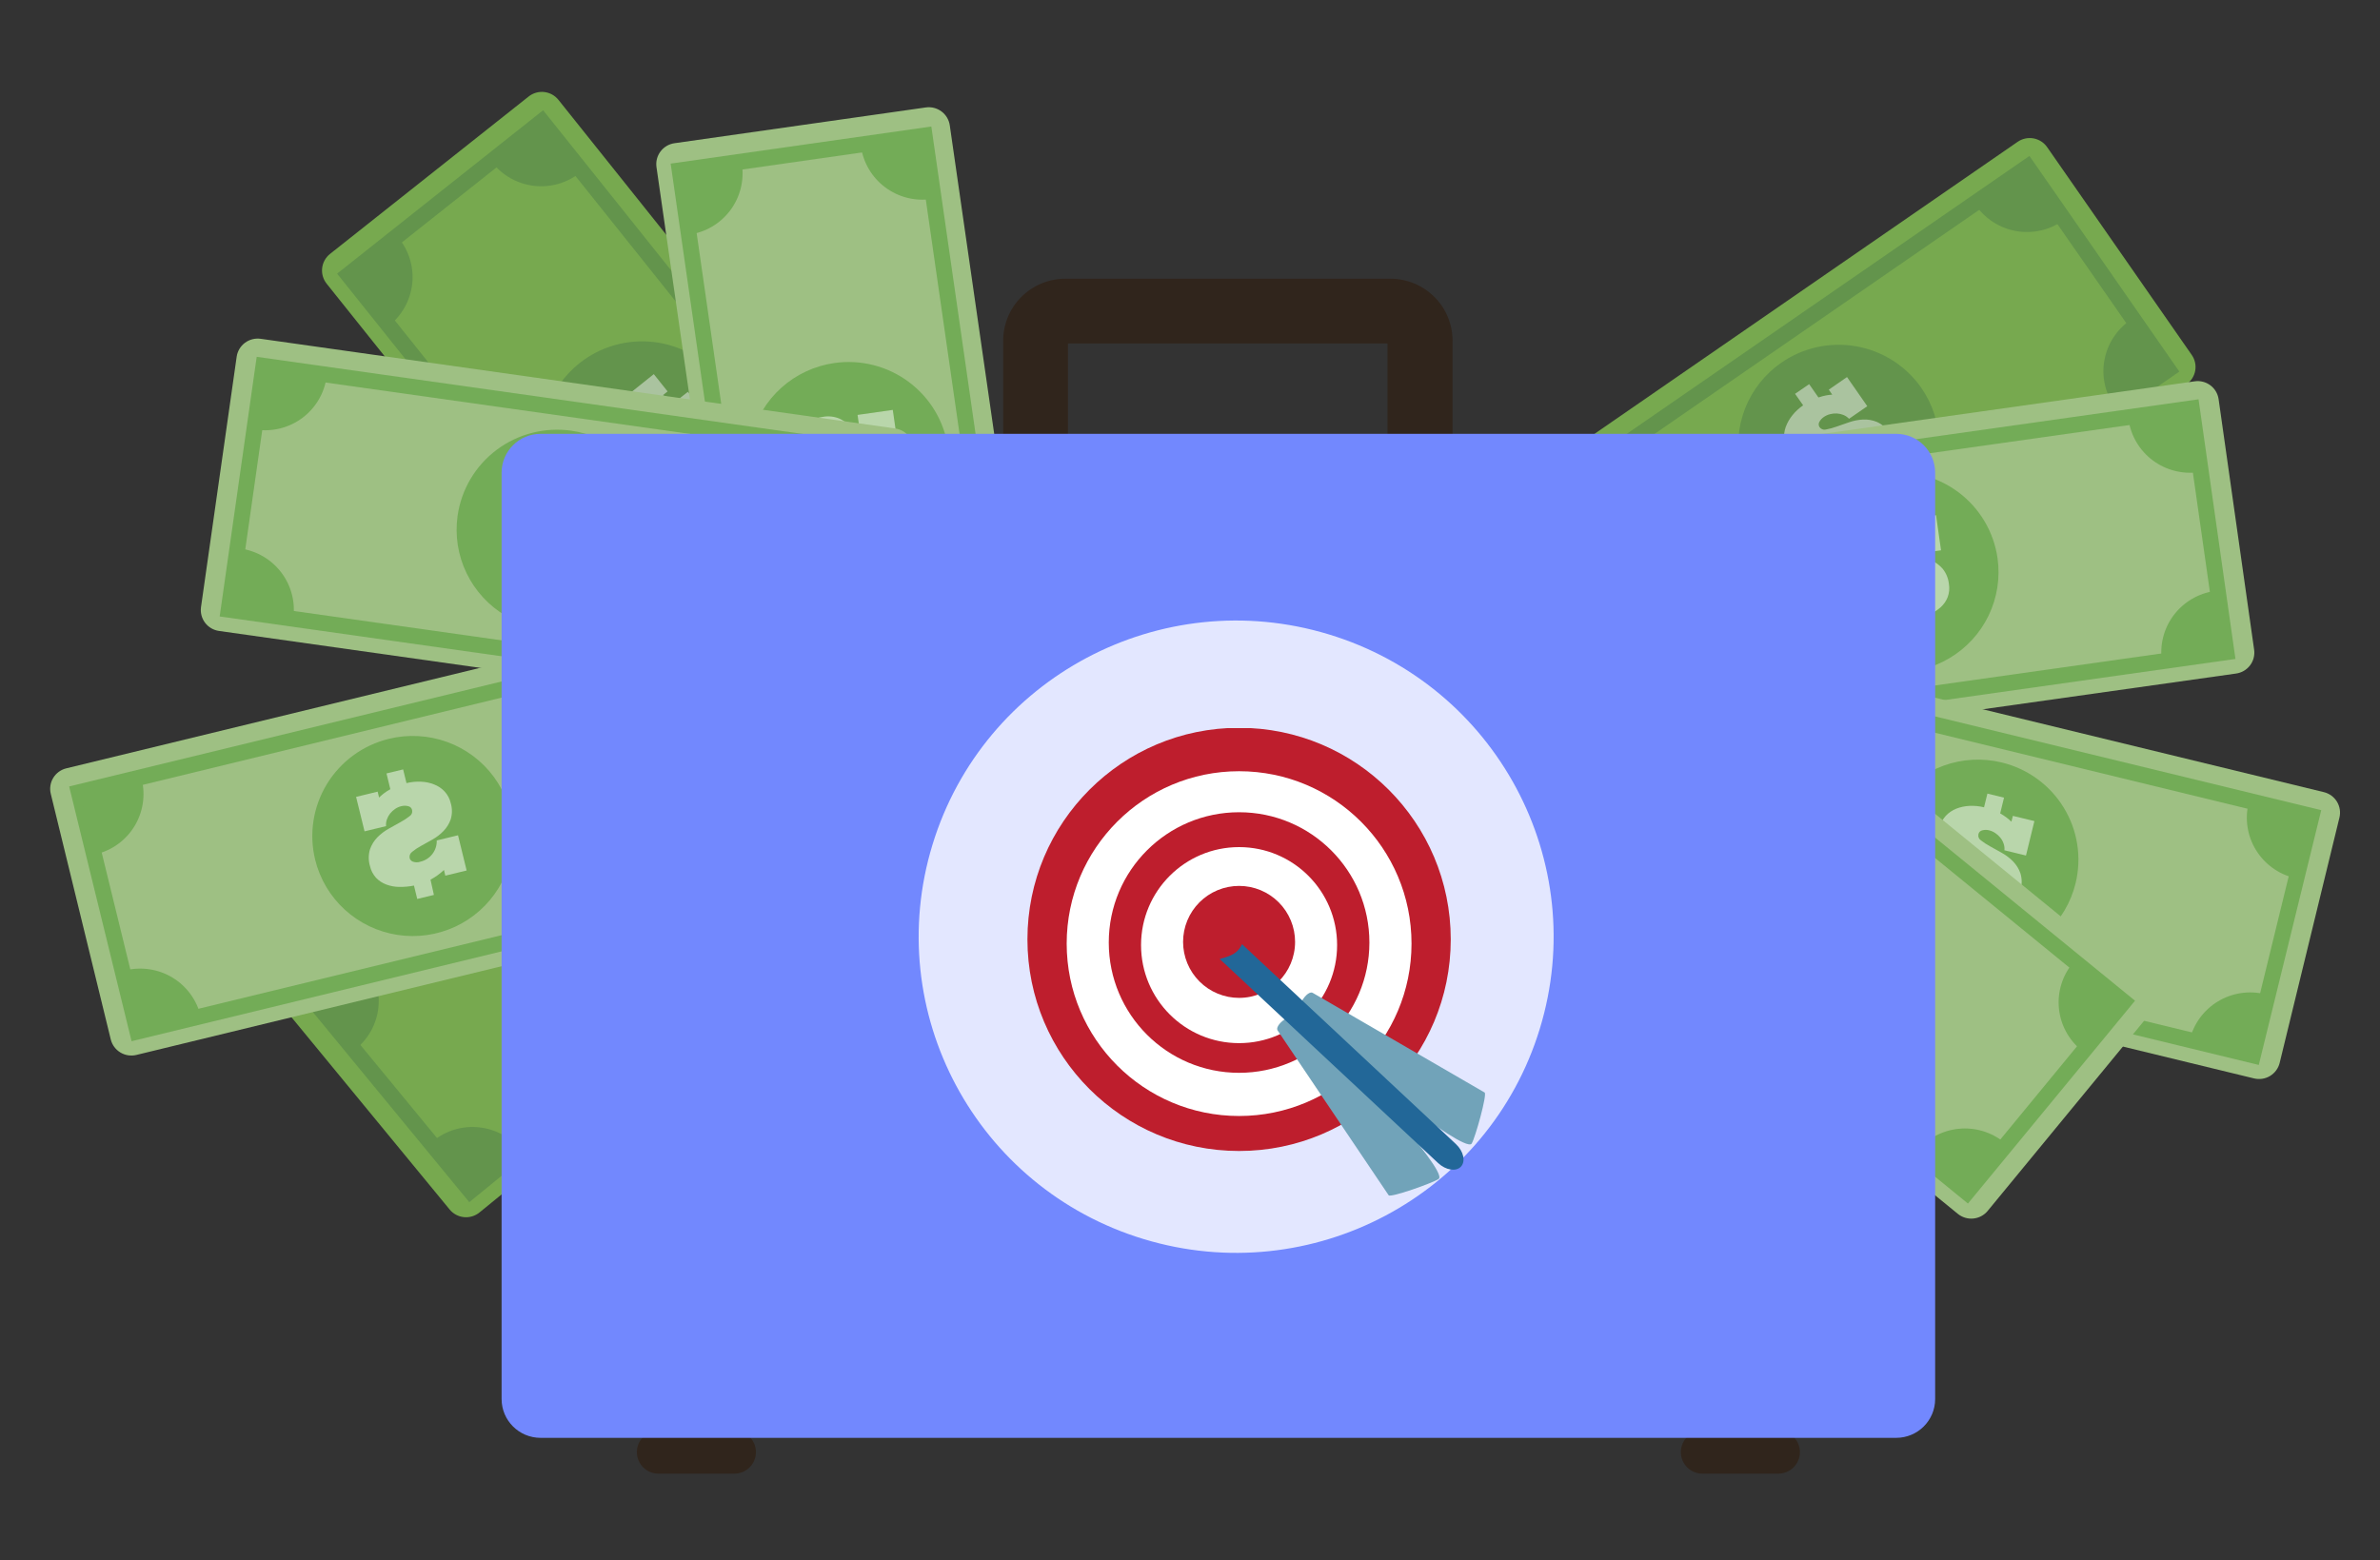 <?xml version="1.0" encoding="UTF-8"?> <svg xmlns="http://www.w3.org/2000/svg" width="183" height="120" viewBox="0 0 183 120" fill="none"><rect x="0" y="0" width="183" height="120" fill="#333333" stroke="none"/> <path d="M168.528 27.301C168.773 27.654 168.868 28.089 168.791 28.512C168.715 28.934 168.474 29.309 168.12 29.555L127.604 57.522C127.25 57.765 126.813 57.858 126.389 57.782C125.965 57.705 125.589 57.464 125.344 57.112L114.219 41.122C113.975 40.768 113.881 40.333 113.958 39.911C114.035 39.489 114.277 39.115 114.63 38.87L155.143 10.904C155.498 10.66 155.935 10.567 156.358 10.643C156.782 10.72 157.158 10.961 157.404 11.313L168.528 27.301Z" fill="#77A94F"></path> <path d="M147.725 29.82C148.597 31.07 149.076 32.55 149.104 34.071C149.131 35.593 148.705 37.089 147.879 38.369C147.053 39.65 145.865 40.657 144.464 41.265C143.063 41.872 141.512 42.053 140.009 41.782C138.505 41.512 137.115 40.804 136.016 39.748C134.916 38.691 134.156 37.333 133.831 35.846C133.506 34.359 133.631 32.809 134.19 31.393C134.75 29.976 135.718 28.757 136.973 27.889C138.656 26.726 140.734 26.276 142.75 26.638C144.767 27 146.556 28.145 147.725 29.82Z" fill="#63944C"></path> <g opacity="0.5"> <path d="M143.041 37.477C142.642 37.626 142.224 37.718 141.799 37.751L142.056 38.125L140.656 39.076L139.06 36.785L140.446 35.829C140.725 36.093 141.089 36.251 141.474 36.273C141.839 36.293 142.199 36.19 142.497 35.979C142.669 35.88 142.801 35.725 142.872 35.54C142.895 35.482 142.904 35.42 142.899 35.358C142.893 35.296 142.873 35.236 142.84 35.184C142.785 35.107 142.708 35.049 142.62 35.016C142.531 34.984 142.435 34.979 142.343 35.001C142.077 35.042 141.816 35.108 141.563 35.199C141.267 35.305 140.948 35.416 140.602 35.534C140.263 35.653 139.907 35.722 139.547 35.737C139.188 35.751 138.829 35.689 138.495 35.555C138.105 35.377 137.775 35.09 137.547 34.728C137.347 34.451 137.222 34.127 137.186 33.789C137.155 33.466 137.197 33.14 137.307 32.835C137.428 32.508 137.601 32.204 137.821 31.934C138.057 31.641 138.335 31.384 138.646 31.172L138.025 30.288L139.107 29.544L139.822 30.568C140.015 30.501 140.213 30.448 140.413 30.409C140.568 30.379 140.725 30.36 140.883 30.35L140.617 29.968L142.018 28.999L143.576 31.239L142.175 32.208C142.054 32.08 141.907 31.979 141.743 31.913C141.582 31.848 141.411 31.809 141.238 31.799C141.063 31.79 140.887 31.808 140.718 31.852C140.55 31.893 140.391 31.964 140.248 32.061C140.095 32.16 139.97 32.297 139.884 32.458C139.851 32.521 139.836 32.592 139.841 32.662C139.846 32.733 139.872 32.801 139.914 32.858C139.969 32.934 140.047 32.991 140.137 33.022C140.226 33.053 140.322 33.055 140.413 33.029C140.682 32.979 140.946 32.907 141.202 32.814L142.184 32.473C142.53 32.354 142.891 32.283 143.256 32.264C143.622 32.248 143.986 32.312 144.323 32.452C144.721 32.634 145.057 32.928 145.29 33.297C145.492 33.575 145.618 33.901 145.656 34.242C145.687 34.559 145.642 34.878 145.526 35.175C145.403 35.499 145.223 35.798 144.994 36.058C144.749 36.343 144.473 36.6 144.173 36.827L144.778 37.695L143.697 38.443L143.041 37.477Z" fill="#F2F2F2"></path> </g> <path d="M167.571 28.578L126.886 56.656L115.36 40.079L156.045 11.993L167.571 28.578ZM127.197 54.972L165.871 28.272L155.728 13.691L117.054 40.386L127.197 54.972Z" fill="#63944C"></path> <path d="M120.183 37.197L116.069 40.038L118.83 44.006C118.895 43.965 118.963 43.93 119.025 43.886C120.067 43.166 120.779 42.064 121.005 40.821C121.231 39.578 120.953 38.297 120.231 37.259C120.216 37.239 120.198 37.221 120.183 37.197Z" fill="#63944C"></path> <path d="M124.173 51.557L127.025 55.655L131.009 52.911C130.968 52.846 130.932 52.779 130.888 52.717C130.165 51.679 129.059 50.97 127.811 50.744C126.564 50.519 125.277 50.797 124.235 51.516L124.173 51.557Z" fill="#63944C"></path> <path d="M162.632 31.307L166.746 28.478L163.986 24.51C163.921 24.551 163.856 24.589 163.791 24.633C162.749 25.352 162.037 26.454 161.811 27.696C161.584 28.939 161.863 30.219 162.585 31.257L162.632 31.307Z" fill="#63944C"></path> <path d="M158.642 16.95L155.79 12.849L151.806 15.599C151.848 15.663 151.883 15.731 151.928 15.796C152.651 16.833 153.757 17.542 155.004 17.767C156.252 17.992 157.538 17.715 158.58 16.997L158.642 16.95Z" fill="#63944C"></path> <path d="M25.37 19.532C25.035 19.801 24.819 20.191 24.77 20.618C24.722 21.044 24.844 21.473 25.11 21.81L55.808 60.221C56.078 60.556 56.469 60.771 56.897 60.819C57.325 60.868 57.755 60.746 58.093 60.48L73.372 48.363C73.709 48.095 73.926 47.705 73.975 47.279C74.023 46.852 73.9 46.424 73.632 46.088L42.937 7.677C42.669 7.342 42.277 7.126 41.849 7.077C41.421 7.029 40.991 7.151 40.653 7.418L25.37 19.532Z" fill="#77A94F"></path> <path d="M44.56 27.927C43.365 28.876 42.479 30.155 42.014 31.605C41.549 33.055 41.526 34.609 41.948 36.072C42.37 37.534 43.218 38.839 44.384 39.822C45.551 40.805 46.984 41.421 48.502 41.593C50.02 41.764 51.555 41.483 52.913 40.786C54.271 40.089 55.391 39.006 56.131 37.675C56.871 36.344 57.199 34.824 57.072 33.307C56.945 31.791 56.369 30.346 55.418 29.155C54.786 28.364 54.004 27.705 53.116 27.215C52.229 26.725 51.253 26.415 50.244 26.301C49.236 26.187 48.215 26.272 47.24 26.551C46.264 26.83 45.354 27.298 44.56 27.927Z" fill="#63944C"></path> <g opacity="0.5"> <path d="M45.931 37.33L45.112 36.306L45.943 35.646C45.722 35.343 45.532 35.017 45.379 34.675C45.236 34.361 45.149 34.026 45.121 33.683C45.097 33.366 45.147 33.047 45.266 32.752C45.401 32.437 45.617 32.161 45.893 31.955C46.225 31.664 46.637 31.479 47.075 31.422C47.438 31.384 47.806 31.428 48.151 31.548C48.496 31.671 48.821 31.843 49.117 32.058L49.956 32.664C50.176 32.827 50.408 32.971 50.651 33.097C50.73 33.148 50.824 33.174 50.918 33.171C51.013 33.167 51.104 33.136 51.18 33.079C51.237 33.036 51.28 32.978 51.305 32.911C51.33 32.844 51.336 32.772 51.322 32.702C51.289 32.524 51.208 32.357 51.088 32.22C50.98 32.084 50.848 31.971 50.698 31.884C50.549 31.793 50.387 31.725 50.217 31.684C50.047 31.642 49.873 31.631 49.699 31.648C49.524 31.664 49.354 31.718 49.203 31.808L48.139 30.48L50.27 28.773L51.331 30.103L50.964 30.397C51.113 30.453 51.258 30.517 51.399 30.592C51.578 30.684 51.75 30.791 51.913 30.91L52.891 30.133L53.71 31.157L52.859 31.834C53.095 32.127 53.288 32.454 53.429 32.803C53.563 33.123 53.641 33.465 53.66 33.812C53.678 34.135 53.625 34.458 53.503 34.757C53.368 35.071 53.154 35.346 52.882 35.555C52.559 35.836 52.161 36.016 51.736 36.073C51.378 36.105 51.018 36.062 50.678 35.947C50.338 35.828 50.017 35.66 49.726 35.449C49.43 35.234 49.153 35.037 48.901 34.86C48.686 34.7 48.456 34.56 48.213 34.445C48.13 34.398 48.036 34.377 47.942 34.383C47.847 34.388 47.757 34.421 47.681 34.477C47.635 34.52 47.599 34.572 47.575 34.63C47.553 34.688 47.543 34.751 47.548 34.813C47.564 35.01 47.647 35.195 47.781 35.34C48.013 35.634 48.341 35.838 48.707 35.918C49.074 35.998 49.457 35.949 49.791 35.779L50.84 37.092L48.647 38.828L47.598 37.516L47.953 37.221C47.556 37.067 47.182 36.858 46.844 36.6L45.931 37.33Z" fill="#F2F2F2"></path> </g> <path d="M41.761 8.478L72.586 47.042L56.742 59.609L25.92 21.045L41.761 8.478ZM70.872 46.853L41.569 10.185L27.634 21.233L56.937 57.916L70.872 46.853Z" fill="#63944C"></path> <path d="M68.794 42.902L71.912 46.803L68.121 49.809C68.07 49.752 68.017 49.697 67.97 49.638C67.18 48.65 66.817 47.39 66.96 46.135C67.103 44.88 67.741 43.733 68.732 42.947L68.794 42.902Z" fill="#63944C"></path> <path d="M60.818 55.505L56.902 58.608L53.884 54.834C53.94 54.781 53.997 54.728 54.056 54.681C55.048 53.894 56.313 53.532 57.572 53.675C58.832 53.817 59.983 54.452 60.773 55.44L60.818 55.505Z" fill="#63944C"></path> <path d="M29.848 25.066L26.739 21.166L30.53 18.175C30.581 18.234 30.634 18.287 30.684 18.349C31.473 19.337 31.836 20.596 31.692 21.851C31.549 23.105 30.911 24.251 29.919 25.037C29.896 25.049 29.872 25.058 29.848 25.066Z" fill="#63944C"></path> <path d="M37.827 12.466L41.746 9.361L44.764 13.138C44.705 13.188 44.651 13.241 44.589 13.288C44.099 13.678 43.535 13.967 42.932 14.14C42.329 14.312 41.698 14.365 41.074 14.294C40.45 14.224 39.847 14.031 39.298 13.729C38.749 13.425 38.265 13.018 37.875 12.528L37.827 12.466Z" fill="#63944C"></path> <path d="M34.577 93.023C34.85 93.355 35.245 93.565 35.673 93.607C36.102 93.65 36.53 93.521 36.864 93.25L74.989 62.131C75.322 61.858 75.533 61.466 75.575 61.039C75.618 60.612 75.489 60.185 75.216 59.852L62.839 44.807C62.565 44.476 62.17 44.266 61.741 44.224C61.312 44.181 60.883 44.309 60.549 44.58L22.43 75.699C22.097 75.972 21.886 76.364 21.843 76.791C21.801 77.218 21.93 77.645 22.202 77.977L34.577 93.023Z" fill="#77A94F"></path> <path d="M42.733 73.795C43.702 74.972 44.999 75.838 46.462 76.281C47.924 76.725 49.486 76.726 50.949 76.285C52.412 75.845 53.711 74.982 54.682 73.806C55.653 72.63 56.252 71.194 56.403 69.679C56.554 68.164 56.251 66.638 55.532 65.294C54.812 63.951 53.709 62.85 52.362 62.131C51.014 61.412 49.483 61.107 47.962 61.255C46.441 61.403 44.998 61.997 43.815 62.962C42.23 64.256 41.226 66.124 41.023 68.155C40.82 70.186 41.435 72.215 42.733 73.795Z" fill="#63944C"></path> <g opacity="0.5"> <path d="M52.155 72.293L51.127 73.126L50.453 72.308C50.152 72.537 49.828 72.734 49.487 72.897C49.175 73.042 48.84 73.133 48.497 73.164C48.178 73.192 47.858 73.147 47.56 73.032C47.24 72.903 46.961 72.691 46.75 72.42C46.456 72.096 46.265 71.694 46.2 71.263C46.157 70.902 46.194 70.536 46.31 70.191C46.428 69.846 46.596 69.519 46.806 69.22L47.397 68.375C47.556 68.154 47.698 67.921 47.82 67.677C47.87 67.597 47.894 67.504 47.89 67.41C47.886 67.316 47.853 67.225 47.796 67.15C47.752 67.094 47.692 67.052 47.625 67.028C47.557 67.004 47.485 67 47.415 67.015C47.236 67.051 47.07 67.133 46.933 67.253C46.8 67.363 46.688 67.495 46.602 67.645C46.513 67.795 46.447 67.958 46.407 68.127C46.369 68.297 46.36 68.473 46.38 68.646C46.398 68.82 46.454 68.988 46.546 69.137L45.228 70.215L43.493 68.107L44.814 67.032L45.11 67.392C45.161 67.242 45.224 67.097 45.296 66.956C45.388 66.777 45.492 66.605 45.609 66.441L44.817 65.475L45.834 64.645L46.525 65.484C46.816 65.243 47.139 65.045 47.486 64.895C47.807 64.759 48.148 64.676 48.497 64.651C48.822 64.63 49.147 64.679 49.451 64.795C49.768 64.925 50.046 65.134 50.258 65.402C50.546 65.719 50.733 66.114 50.793 66.538C50.832 66.894 50.794 67.254 50.681 67.595C50.568 67.934 50.406 68.256 50.199 68.549L49.608 69.379C49.449 69.595 49.312 69.827 49.2 70.07C49.154 70.152 49.133 70.246 49.14 70.34C49.147 70.434 49.183 70.523 49.241 70.597C49.284 70.643 49.337 70.678 49.395 70.701C49.453 70.723 49.516 70.732 49.578 70.727C49.776 70.707 49.961 70.622 50.104 70.486C50.395 70.249 50.594 69.921 50.669 69.555C50.744 69.189 50.69 68.808 50.515 68.478L51.819 67.415L53.592 69.573L52.309 70.63L52.014 70.279C51.865 70.677 51.66 71.052 51.405 71.392L52.155 72.293Z" fill="#F2F2F2"></path> </g> <path d="M23.251 76.856L61.53 45.611L74.365 61.213L36.084 92.455L23.251 76.856ZM61.358 47.318L24.965 77.027L36.255 90.745L72.648 61.039L61.358 47.318Z" fill="#63944C"></path> <path d="M57.422 49.443L61.296 46.282L64.367 50.014C64.308 50.067 64.255 50.12 64.196 50.17C63.71 50.567 63.151 50.864 62.55 51.045C61.95 51.226 61.319 51.288 60.694 51.226C60.069 51.164 59.463 50.98 58.91 50.685C58.356 50.39 57.867 49.989 57.469 49.505L57.422 49.443Z" fill="#63944C"></path> <path d="M70.186 57.209L73.361 61.065L69.61 64.124C69.56 64.068 69.507 64.015 69.456 63.956C69.058 63.473 68.76 62.916 68.578 62.317C68.397 61.719 68.335 61.09 68.397 60.468C68.459 59.846 68.643 59.242 68.94 58.691C69.236 58.14 69.639 57.652 70.124 57.256L70.186 57.209Z" fill="#63944C"></path> <path d="M40.074 88.478L36.202 91.64L33.128 87.904L33.3 87.751C33.785 87.355 34.344 87.057 34.945 86.876C35.546 86.695 36.177 86.634 36.801 86.696C37.426 86.757 38.032 86.941 38.586 87.236C39.139 87.532 39.629 87.933 40.026 88.416L40.074 88.478Z" fill="#63944C"></path> <path d="M27.309 80.712L24.138 76.856L27.885 73.794C27.936 73.853 27.992 73.906 28.039 73.965C28.437 74.449 28.735 75.006 28.917 75.604C29.099 76.203 29.16 76.831 29.099 77.453C29.037 78.075 28.852 78.679 28.556 79.23C28.259 79.781 27.857 80.269 27.371 80.665C27.353 80.683 27.33 80.695 27.309 80.712Z" fill="#63944C"></path> <path d="M173.322 49.968C173.382 50.392 173.27 50.824 173.011 51.167C172.753 51.51 172.368 51.737 171.942 51.799L123.142 58.687C122.715 58.748 122.281 58.637 121.937 58.379C121.592 58.121 121.364 57.737 121.303 57.312L118.561 38.051C118.501 37.626 118.612 37.195 118.871 36.852C119.13 36.508 119.514 36.281 119.941 36.22L168.753 29.326C169.18 29.265 169.613 29.376 169.958 29.634C170.302 29.892 170.53 30.275 170.591 30.701L173.322 49.968Z" fill="#9EC083"></path> <path d="M153.592 42.926C153.806 44.432 153.567 45.969 152.905 47.34C152.243 48.712 151.188 49.857 149.872 50.631C148.557 51.405 147.041 51.774 145.515 51.689C143.99 51.605 142.523 51.072 141.302 50.158C140.08 49.244 139.158 47.99 138.653 46.554C138.147 45.118 138.08 43.564 138.46 42.09C138.841 40.617 139.651 39.288 140.789 38.273C141.928 37.258 143.343 36.602 144.855 36.388C145.86 36.245 146.883 36.302 147.866 36.553C148.848 36.805 149.772 37.247 150.583 37.854C151.394 38.461 152.078 39.222 152.594 40.092C153.11 40.962 153.449 41.925 153.592 42.926Z" fill="#73AC57"></path> <g opacity="0.5"> <path d="M145.946 47.668C145.522 47.623 145.106 47.519 144.71 47.359L144.773 47.807L143.106 48.042L142.713 45.281L144.379 45.045C144.506 45.399 144.752 45.698 145.076 45.891C145.399 46.084 145.78 46.158 146.153 46.102C146.351 46.089 146.539 46.01 146.688 45.879C146.734 45.836 146.77 45.784 146.793 45.726C146.816 45.668 146.825 45.605 146.821 45.543C146.805 45.45 146.762 45.364 146.697 45.295C146.633 45.227 146.549 45.179 146.457 45.157C146.201 45.075 145.938 45.019 145.671 44.989L144.66 44.857C144.303 44.811 143.954 44.712 143.626 44.563C143.298 44.416 143.007 44.2 142.772 43.93C142.5 43.599 142.333 43.196 142.293 42.77C142.239 42.432 142.274 42.087 142.393 41.766C142.512 41.465 142.696 41.194 142.931 40.971C143.184 40.729 143.476 40.53 143.794 40.383C144.138 40.228 144.502 40.123 144.876 40.071L144.725 38.996L146.026 38.81L146.203 40.047C146.403 40.073 146.6 40.114 146.794 40.168C146.946 40.209 147.095 40.262 147.24 40.324L147.175 39.861L148.863 39.623L149.247 42.322L147.56 42.561C147.511 42.392 147.425 42.236 147.308 42.105C147.194 41.973 147.058 41.861 146.906 41.775C146.755 41.688 146.59 41.626 146.419 41.59C146.251 41.552 146.078 41.545 145.907 41.569C145.725 41.587 145.55 41.653 145.402 41.76C145.344 41.801 145.298 41.858 145.27 41.923C145.243 41.989 145.234 42.061 145.245 42.131C145.261 42.224 145.306 42.31 145.372 42.377C145.439 42.443 145.525 42.488 145.618 42.505C145.88 42.581 146.148 42.635 146.419 42.667L147.45 42.802C147.814 42.848 148.17 42.947 148.505 43.097C148.837 43.246 149.132 43.465 149.371 43.738C149.642 44.077 149.81 44.485 149.853 44.916C149.911 45.254 149.878 45.601 149.758 45.923C149.643 46.22 149.458 46.486 149.22 46.7C148.965 46.931 148.671 47.115 148.352 47.245C148.004 47.389 147.641 47.496 147.27 47.562L147.421 48.61L146.117 48.796L145.946 47.668Z" fill="white"></path> </g> <path d="M171.886 50.677L122.885 57.604L120.042 37.633L169.048 30.709L171.886 50.677ZM123.922 56.229L170.508 49.647L168.005 32.084L121.419 38.666L123.922 56.229Z" fill="#73AC57"></path> <path d="M125.654 37.218L120.698 37.915L121.377 42.696L121.608 42.676C122.86 42.498 123.989 41.833 124.75 40.827C125.511 39.822 125.842 38.557 125.669 37.309C125.666 37.268 125.657 37.241 125.654 37.218Z" fill="#73AC57"></path> <path d="M122.755 51.831L123.458 56.768L128.263 56.091C128.263 56.014 128.263 55.938 128.243 55.861C128.064 54.611 127.394 53.482 126.381 52.724C125.367 51.965 124.093 51.639 122.837 51.816L122.755 51.831Z" fill="#73AC57"></path> <path d="M166.247 50.913L171.203 50.212L170.526 45.431L170.296 45.452C169.672 45.539 169.073 45.749 168.531 46.068C167.989 46.387 167.516 46.809 167.138 47.311C166.761 47.812 166.486 48.383 166.331 48.991C166.175 49.598 166.142 50.23 166.232 50.851C166.235 50.851 166.244 50.886 166.247 50.913Z" fill="#73AC57"></path> <path d="M169.143 36.297L168.439 31.36L163.643 32.037C163.643 32.114 163.643 32.19 163.664 32.267C163.842 33.516 164.511 34.644 165.524 35.403C166.537 36.161 167.811 36.488 169.066 36.311L169.143 36.297Z" fill="#73AC57"></path> <path d="M175.281 81.76C175.175 82.175 174.909 82.531 174.542 82.751C174.174 82.972 173.733 83.039 173.316 82.938L125.438 71.31C125.022 71.204 124.665 70.939 124.443 70.573C124.222 70.206 124.155 69.768 124.256 69.352L128.855 50.471C128.961 50.057 129.227 49.701 129.595 49.481C129.963 49.261 130.403 49.193 130.82 49.293L178.698 60.924C179.114 61.029 179.472 61.294 179.694 61.66C179.915 62.027 179.982 62.466 179.88 62.882L175.281 81.76Z" fill="#9EC083"></path> <path d="M159.591 67.939C159.229 69.418 158.435 70.756 157.309 71.785C156.183 72.814 154.776 73.487 153.266 73.72C151.756 73.953 150.211 73.734 148.826 73.092C147.44 72.45 146.277 71.413 145.484 70.112C144.69 68.812 144.302 67.306 144.367 65.785C144.433 64.265 144.95 62.798 145.852 61.57C146.755 60.342 148.003 59.408 149.438 58.886C150.874 58.365 152.432 58.279 153.917 58.64C155.907 59.123 157.623 60.375 158.687 62.119C159.752 63.863 160.077 65.956 159.591 67.939Z" fill="#73AC57"></path> <g opacity="0.5"> <path d="M150.725 69.52C150.348 69.322 150.001 69.072 149.693 68.778L149.584 69.217L147.932 68.808L148.597 66.097L150.234 66.494C150.219 66.867 150.334 67.234 150.561 67.532C150.787 67.829 151.111 68.039 151.475 68.125C151.666 68.194 151.876 68.194 152.067 68.125C152.125 68.103 152.178 68.068 152.221 68.022C152.264 67.977 152.296 67.922 152.315 67.863C152.335 67.771 152.327 67.676 152.293 67.588C152.259 67.501 152.2 67.425 152.123 67.371C151.915 67.201 151.691 67.051 151.455 66.924C151.18 66.774 150.884 66.606 150.568 66.426C150.254 66.252 149.967 66.033 149.717 65.776C149.468 65.517 149.276 65.209 149.155 64.872C149.032 64.463 149.032 64.027 149.155 63.618C149.231 63.288 149.391 62.984 149.619 62.735C149.843 62.499 150.115 62.314 150.417 62.193C150.742 62.066 151.086 61.994 151.434 61.978C151.811 61.961 152.188 61.997 152.554 62.087L152.814 61.033L154.091 61.345L153.795 62.555C153.972 62.654 154.14 62.765 154.301 62.888C154.427 62.983 154.546 63.086 154.658 63.197L154.771 62.746L156.426 63.147L155.779 65.796L154.121 65.393C154.139 65.218 154.117 65.041 154.058 64.875C154.002 64.71 153.917 64.557 153.807 64.421C153.698 64.286 153.569 64.168 153.423 64.071C153.281 63.974 153.123 63.902 152.956 63.859C152.78 63.811 152.594 63.811 152.418 63.859C152.345 63.874 152.278 63.909 152.226 63.962C152.173 64.014 152.137 64.081 152.123 64.154C152.103 64.246 152.111 64.342 152.148 64.428C152.184 64.515 152.247 64.589 152.327 64.639C152.542 64.806 152.772 64.955 153.012 65.084L153.92 65.59C154.24 65.767 154.532 65.989 154.788 66.25C155.042 66.511 155.235 66.824 155.353 67.168C155.48 67.586 155.48 68.031 155.353 68.449C155.28 68.785 155.12 69.096 154.889 69.352C154.67 69.583 154.401 69.761 154.103 69.873C153.779 69.993 153.437 70.055 153.092 70.056C152.715 70.063 152.338 70.029 151.969 69.953L151.718 70.983L150.429 70.648L150.725 69.52Z" fill="white"></path> </g> <path d="M173.679 81.902L125.604 70.224L130.4 50.63L178.482 62.308L173.679 81.902ZM127.081 69.332L172.793 80.433L177.001 63.215L131.287 52.099L127.081 69.332Z" fill="#73AC57"></path> <path d="M135.758 52.322L130.894 51.145L129.741 55.826C129.815 55.846 129.886 55.873 129.963 55.89C130.573 56.038 131.206 56.066 131.826 55.97C132.446 55.874 133.041 55.658 133.577 55.333C134.114 55.008 134.581 54.582 134.951 54.077C135.322 53.573 135.589 53.001 135.738 52.393C135.75 52.367 135.753 52.343 135.758 52.322Z" fill="#73AC57"></path> <path d="M127.625 64.819L126.443 69.661L131.151 70.806C131.172 70.733 131.198 70.659 131.216 70.586C131.515 69.359 131.314 68.064 130.656 66.985C129.997 65.906 128.936 65.131 127.705 64.831L127.625 64.819Z" fill="#73AC57"></path> <path d="M168.354 80.032L173.219 81.21L174.368 76.526L174.149 76.459C172.917 76.16 171.617 76.361 170.533 77.018C169.45 77.674 168.673 78.732 168.372 79.959C168.363 79.994 168.36 80.009 168.354 80.032Z" fill="#73AC57"></path> <path d="M176.49 67.533L177.672 62.688L172.964 61.545C172.941 61.619 172.917 61.69 172.896 61.763C172.597 62.99 172.799 64.286 173.458 65.365C174.117 66.444 175.179 67.219 176.41 67.518L176.49 67.533Z" fill="#73AC57"></path> <path d="M152.832 93.129C152.558 93.461 152.163 93.671 151.734 93.713C151.304 93.756 150.876 93.627 150.542 93.356L112.417 62.237C112.084 61.964 111.874 61.571 111.831 61.144C111.789 60.718 111.917 60.291 112.189 59.959L124.569 44.913C124.843 44.581 125.237 44.371 125.666 44.329C126.095 44.286 126.523 44.415 126.857 44.686L164.982 75.805C165.147 75.94 165.284 76.105 165.385 76.293C165.485 76.48 165.548 76.686 165.569 76.897C165.59 77.109 165.569 77.322 165.508 77.526C165.446 77.729 165.345 77.919 165.209 78.083L152.832 93.129Z" fill="#9EC083"></path> <path d="M144.678 73.901C143.709 75.078 142.412 75.942 140.95 76.385C139.488 76.828 137.928 76.829 136.465 76.388C135.003 75.947 133.705 75.084 132.734 73.909C131.764 72.733 131.166 71.297 131.015 69.782C130.864 68.268 131.168 66.743 131.887 65.4C132.606 64.058 133.709 62.957 135.056 62.239C136.403 61.521 137.934 61.216 139.454 61.364C140.975 61.512 142.417 62.106 143.599 63.071C145.184 64.365 146.187 66.232 146.389 68.263C146.592 70.294 145.976 72.322 144.678 73.901Z" fill="#73AC57"></path> <g opacity="0.5"> <path d="M135.998 71.501C135.744 71.161 135.539 70.786 135.389 70.389L135.093 70.739L133.79 69.673L135.563 67.516L136.867 68.581C136.689 68.921 136.636 69.311 136.719 69.685C136.798 70.04 136.996 70.358 137.281 70.586C137.424 70.723 137.609 70.808 137.807 70.827C137.869 70.833 137.932 70.824 137.99 70.801C138.048 70.779 138.101 70.743 138.143 70.698C138.202 70.624 138.236 70.534 138.243 70.44C138.25 70.346 138.229 70.253 138.182 70.171C138.07 69.928 137.934 69.696 137.777 69.479C137.594 69.226 137.399 68.949 137.186 68.649C136.978 68.356 136.815 68.035 136.701 67.695C136.588 67.355 136.55 66.995 136.589 66.638C136.652 66.216 136.838 65.821 137.124 65.502C137.338 65.239 137.617 65.036 137.934 64.913C138.236 64.796 138.561 64.747 138.885 64.769C139.234 64.791 139.576 64.873 139.896 65.013C140.244 65.162 140.569 65.361 140.86 65.602L141.551 64.763L142.568 65.593L141.776 66.559C141.891 66.724 141.995 66.897 142.086 67.077C142.158 67.217 142.221 67.362 142.275 67.51L142.571 67.151L143.889 68.225L142.154 70.309L140.836 69.235C140.927 69.084 140.984 68.915 141.004 68.74C141.023 68.568 141.013 68.394 140.975 68.225C140.937 68.055 140.872 67.892 140.783 67.742C140.696 67.593 140.584 67.459 140.452 67.348C140.314 67.229 140.148 67.147 139.97 67.109C139.9 67.094 139.827 67.099 139.759 67.124C139.692 67.148 139.633 67.191 139.589 67.248C139.531 67.322 139.497 67.412 139.492 67.505C139.487 67.599 139.512 67.692 139.562 67.772C139.685 68.016 139.827 68.249 139.988 68.469L140.579 69.317C140.79 69.615 140.958 69.941 141.078 70.286C141.192 70.631 141.23 70.996 141.188 71.357C141.121 71.788 140.93 72.19 140.638 72.514C140.426 72.785 140.147 72.997 139.828 73.129C139.529 73.243 139.207 73.288 138.888 73.259C138.546 73.227 138.212 73.136 137.901 72.991C137.559 72.828 137.234 72.631 136.932 72.402L136.276 73.224L135.259 72.394L135.998 71.501Z" fill="white"></path> </g> <path d="M151.316 92.561L113.049 61.316L125.881 45.714L164.163 76.962L151.316 92.561ZM114.766 61.154L151.159 90.854L162.446 77.133L126.053 47.427L114.766 61.154Z" fill="#73AC57"></path> <path d="M129.989 49.549L126.118 46.388L123.047 50.123C123.103 50.173 123.156 50.226 123.216 50.276C123.701 50.673 124.26 50.97 124.861 51.151C125.462 51.332 126.093 51.394 126.717 51.332C127.342 51.27 127.948 51.086 128.502 50.791C129.055 50.496 129.544 50.095 129.942 49.611L129.989 49.549Z" fill="#73AC57"></path> <path d="M117.225 57.327L114.054 61.186L117.801 64.245C117.852 64.186 117.908 64.133 117.958 64.074C118.761 63.097 119.141 61.843 119.016 60.587C118.891 59.33 118.27 58.175 117.29 57.374L117.225 57.327Z" fill="#73AC57"></path> <path d="M147.341 88.584L151.212 91.746L154.271 88.013C154.215 87.96 154.162 87.907 154.1 87.857C153.119 87.061 151.861 86.685 150.603 86.812C149.344 86.938 148.187 87.556 147.385 88.531L147.341 88.584Z" fill="#73AC57"></path> <path d="M160.102 80.818L163.276 76.962L159.529 73.903C159.476 73.959 159.423 74.012 159.372 74.071C158.974 74.555 158.676 75.112 158.494 75.71C158.312 76.308 158.251 76.937 158.313 77.559C158.375 78.181 158.559 78.785 158.856 79.336C159.152 79.887 159.555 80.375 160.04 80.771L160.102 80.818Z" fill="#73AC57"></path> <path d="M51.857 11.015C51.43 11.077 51.045 11.305 50.787 11.649C50.528 11.992 50.417 12.424 50.477 12.849L57.472 61.448C57.534 61.873 57.763 62.256 58.108 62.514C58.453 62.772 58.886 62.883 59.313 62.823L78.645 60.062C79.071 60 79.456 59.773 79.715 59.43C79.973 59.087 80.085 58.656 80.025 58.231L73.029 9.638C72.967 9.213 72.739 8.829 72.394 8.572C72.049 8.314 71.615 8.203 71.188 8.263L51.857 11.015Z" fill="#9EC083"></path> <path d="M64.154 27.919C62.642 28.135 61.228 28.793 60.091 29.809C58.954 30.826 58.145 32.156 57.767 33.63C57.389 35.105 57.458 36.657 57.966 38.093C58.473 39.528 59.397 40.781 60.62 41.694C61.842 42.606 63.309 43.137 64.835 43.219C66.361 43.301 67.876 42.931 69.191 42.155C70.505 41.38 71.559 40.233 72.219 38.86C72.879 37.488 73.116 35.951 72.9 34.445C72.608 32.425 71.523 30.602 69.883 29.378C68.244 28.154 66.183 27.629 64.154 27.919Z" fill="#73AC57"></path> <g opacity="0.5"> <path d="M60.566 36.721L60.377 35.422L61.429 35.272C61.391 34.9 61.391 34.524 61.429 34.151C61.469 33.808 61.569 33.475 61.725 33.167C61.863 32.881 62.065 32.631 62.316 32.434C62.594 32.231 62.919 32.102 63.262 32.061C63.692 31.981 64.137 32.027 64.541 32.193C64.873 32.344 65.168 32.565 65.404 32.841C65.639 33.121 65.832 33.433 65.978 33.768L66.397 34.716C66.504 34.966 66.631 35.207 66.776 35.437C66.818 35.522 66.886 35.591 66.97 35.636C67.053 35.681 67.148 35.699 67.243 35.687C67.314 35.679 67.38 35.65 67.436 35.605C67.491 35.561 67.533 35.501 67.556 35.434C67.618 35.263 67.633 35.078 67.6 34.898C67.575 34.729 67.519 34.565 67.435 34.416C67.352 34.261 67.246 34.121 67.119 34.001C66.994 33.878 66.849 33.778 66.69 33.706C66.53 33.632 66.355 33.594 66.179 33.594L65.939 31.91L68.647 31.525L68.889 33.206L68.425 33.273C68.526 33.395 68.619 33.523 68.703 33.656C68.809 33.828 68.903 34.007 68.984 34.192L70.222 34.012L70.408 35.311L69.332 35.467C69.385 35.839 69.385 36.216 69.332 36.588C69.284 36.932 69.178 37.266 69.019 37.574C68.869 37.862 68.659 38.114 68.401 38.313C68.127 38.517 67.804 38.646 67.464 38.687C67.043 38.767 66.607 38.721 66.211 38.555C65.884 38.404 65.594 38.186 65.36 37.913C65.127 37.64 64.936 37.335 64.793 37.006C64.642 36.671 64.497 36.361 64.382 36.076C64.279 35.829 64.151 35.593 64.001 35.372C63.954 35.291 63.885 35.224 63.8 35.182C63.716 35.14 63.621 35.123 63.528 35.134C63.465 35.145 63.405 35.17 63.354 35.208C63.303 35.246 63.261 35.295 63.232 35.352C63.147 35.531 63.124 35.733 63.167 35.926C63.219 36.296 63.397 36.636 63.673 36.89C63.948 37.143 64.303 37.294 64.677 37.315L64.917 38.979L62.154 39.37L61.914 37.71L62.363 37.645C62.099 37.311 61.882 36.943 61.719 36.55L60.566 36.721Z" fill="white"></path> </g> <path d="M71.611 9.729L78.633 58.528L58.589 61.389L51.567 12.582L71.611 9.729ZM77.253 57.498L70.576 11.11L52.947 13.627L59.624 60.021L77.253 57.498Z" fill="#73AC57"></path> <path d="M77.466 53.044L78.178 57.978L73.381 58.664C73.366 58.587 73.346 58.514 73.337 58.437C73.157 57.187 73.483 55.918 74.243 54.908C75.003 53.897 76.134 53.229 77.389 53.05C77.414 53.047 77.44 53.045 77.466 53.044Z" fill="#73AC57"></path> <path d="M64.19 59.9L59.233 60.606L58.545 55.828C58.622 55.814 58.696 55.796 58.773 55.784C59.394 55.695 60.026 55.729 60.635 55.884C61.243 56.038 61.814 56.311 62.316 56.686C62.819 57.061 63.242 57.53 63.562 58.068C63.882 58.606 64.092 59.201 64.181 59.82C64.182 59.847 64.185 59.873 64.19 59.9Z" fill="#73AC57"></path> <path d="M52.918 18.048L52.209 13.114L57.005 12.428C57.02 12.505 57.038 12.578 57.05 12.655C57.229 13.905 56.903 15.174 56.144 16.184C55.384 17.195 54.252 17.863 52.998 18.042L52.918 18.048Z" fill="#73AC57"></path> <path d="M66.2 11.192L71.156 10.485L71.844 15.263C71.767 15.263 71.694 15.296 71.617 15.307C70.995 15.398 70.361 15.365 69.752 15.211C69.143 15.057 68.57 14.784 68.067 14.409C67.564 14.034 67.14 13.564 66.819 13.026C66.499 12.487 66.288 11.891 66.2 11.271C66.198 11.245 66.198 11.218 66.2 11.192Z" fill="#73AC57"></path> <path d="M15.455 46.694C15.396 47.12 15.509 47.553 15.769 47.896C16.03 48.239 16.416 48.465 16.844 48.525L65.638 55.42C66.064 55.478 66.496 55.367 66.84 55.109C67.184 54.852 67.412 54.469 67.473 54.045L70.219 34.784C70.278 34.358 70.166 33.927 69.906 33.584C69.647 33.241 69.262 33.014 68.836 32.953L20.036 26.055C19.609 25.997 19.176 26.108 18.831 26.366C18.487 26.625 18.259 27.008 18.198 27.433L15.455 46.694Z" fill="#9EC083"></path> <path d="M35.185 39.664C34.971 41.171 35.211 42.707 35.873 44.078C36.536 45.449 37.591 46.594 38.907 47.368C40.222 48.142 41.739 48.509 43.264 48.425C44.789 48.34 46.255 47.807 47.477 46.893C48.698 45.978 49.619 44.724 50.125 43.288C50.63 41.852 50.697 40.299 50.317 38.825C49.936 37.351 49.126 36.023 47.987 35.008C46.849 33.993 45.434 33.337 43.922 33.123C41.892 32.837 39.832 33.365 38.193 34.592C36.555 35.818 35.473 37.643 35.185 39.664Z" fill="#73AC57"></path> <g opacity="0.5"> <path d="M42.669 45.552L41.365 45.369L41.516 44.321C41.145 44.252 40.783 44.144 40.434 44C40.115 43.871 39.822 43.688 39.565 43.459C39.328 43.245 39.144 42.979 39.027 42.681C38.909 42.359 38.876 42.011 38.933 41.672C38.977 41.241 39.145 40.832 39.417 40.494C39.656 40.219 39.951 39.999 40.283 39.85C40.618 39.703 40.973 39.603 41.336 39.555L42.367 39.423C42.639 39.391 42.908 39.337 43.171 39.261C43.263 39.243 43.348 39.198 43.414 39.131C43.48 39.064 43.524 38.979 43.54 38.887C43.552 38.817 43.544 38.745 43.516 38.679C43.489 38.613 43.443 38.557 43.384 38.516C43.236 38.408 43.063 38.341 42.881 38.322C42.71 38.299 42.536 38.307 42.367 38.345C42.196 38.382 42.032 38.445 41.879 38.531C41.728 38.616 41.593 38.728 41.48 38.861C41.362 38.992 41.276 39.148 41.226 39.317L39.539 39.078L39.923 36.379L41.61 36.617L41.545 37.08C41.691 37.017 41.842 36.965 41.995 36.923C42.189 36.87 42.386 36.828 42.586 36.8L42.76 35.566L44.063 35.752L43.91 36.826C44.284 36.877 44.648 36.983 44.991 37.138C45.31 37.279 45.602 37.474 45.854 37.712C46.091 37.936 46.275 38.208 46.395 38.51C46.516 38.831 46.549 39.177 46.493 39.514C46.452 39.939 46.286 40.342 46.017 40.674C45.78 40.944 45.488 41.159 45.16 41.307C44.832 41.455 44.485 41.554 44.128 41.601L43.118 41.731C42.85 41.762 42.586 41.819 42.329 41.901C42.237 41.923 42.153 41.971 42.089 42.039C42.025 42.108 41.983 42.194 41.968 42.287C41.962 42.349 41.971 42.412 41.993 42.47C42.016 42.529 42.052 42.581 42.098 42.623C42.246 42.754 42.435 42.832 42.633 42.843C42.993 42.898 43.361 42.829 43.676 42.646C44.01 42.454 44.264 42.151 44.394 41.79L46.064 42.025L45.671 44.786L44.001 44.551L44.066 44.103C43.67 44.256 43.254 44.355 42.831 44.398L42.669 45.552Z" fill="white"></path> </g> <path d="M19.737 27.442L68.738 34.366L65.904 54.333L16.891 47.41L19.737 27.442ZM67.358 35.39L20.772 28.817L18.271 46.379L64.858 52.962L67.358 35.39Z" fill="#73AC57"></path> <path d="M63.123 33.947L68.082 34.66L67.399 39.44L67.169 39.42C65.914 39.242 64.781 38.575 64.019 37.565C63.258 36.555 62.93 35.286 63.108 34.036C63.115 34.007 63.12 33.977 63.123 33.947Z" fill="#73AC57"></path> <path d="M66.022 48.563L65.313 53.5L60.516 52.823C60.516 52.746 60.516 52.67 60.537 52.593C60.625 51.974 60.835 51.379 61.154 50.841C61.473 50.302 61.895 49.832 62.397 49.456C62.899 49.081 63.47 48.807 64.078 48.652C64.685 48.496 65.318 48.461 65.939 48.549L66.022 48.563Z" fill="#73AC57"></path> <path d="M22.53 47.642L17.574 46.944L18.257 42.164L18.484 42.184C19.106 42.272 19.704 42.481 20.245 42.799C20.786 43.117 21.258 43.538 21.636 44.038C22.013 44.538 22.288 45.107 22.444 45.713C22.601 46.319 22.636 46.949 22.548 47.568L22.53 47.642Z" fill="#73AC57"></path> <path d="M19.634 33.029L20.337 28.092L25.134 28.772C25.134 28.849 25.134 28.925 25.113 29.002C24.934 30.251 24.265 31.379 23.252 32.137C22.239 32.895 20.965 33.221 19.711 33.044L19.634 33.029Z" fill="#73AC57"></path> <path d="M8.517 79.941C8.62 80.358 8.885 80.718 9.253 80.941C9.621 81.165 10.064 81.234 10.483 81.133L58.361 69.502C58.777 69.397 59.134 69.132 59.355 68.766C59.577 68.399 59.644 67.96 59.543 67.545L54.915 48.646C54.81 48.231 54.545 47.875 54.177 47.654C53.809 47.434 53.369 47.367 52.952 47.468L5.086 59.093C4.67 59.198 4.312 59.462 4.091 59.828C3.869 60.194 3.802 60.633 3.904 61.048L8.517 79.941Z" fill="#9EC083"></path> <path d="M24.233 66.117C24.594 67.596 25.388 68.934 26.514 69.963C27.64 70.992 29.046 71.666 30.556 71.899C32.066 72.132 33.611 71.913 34.997 71.271C36.382 70.629 37.545 69.593 38.339 68.292C39.133 66.992 39.522 65.487 39.456 63.966C39.391 62.446 38.875 60.978 37.973 59.75C37.071 58.522 35.823 57.588 34.388 57.066C32.953 56.544 31.394 56.458 29.91 56.818C27.919 57.301 26.203 58.553 25.138 60.297C24.074 62.041 23.748 64.134 24.233 66.117Z" fill="#73AC57"></path> <g opacity="0.5"> <path d="M33.362 68.826L32.082 69.135L31.831 68.107C31.461 68.18 31.085 68.215 30.708 68.21C30.363 68.208 30.022 68.145 29.7 68.025C29.4 67.914 29.13 67.736 28.911 67.504C28.681 67.248 28.521 66.938 28.447 66.603C28.323 66.185 28.323 65.74 28.447 65.322C28.567 64.974 28.762 64.656 29.02 64.392C29.276 64.132 29.569 63.91 29.889 63.733L30.797 63.226C31.037 63.096 31.266 62.946 31.482 62.779C31.562 62.729 31.625 62.656 31.661 62.57C31.698 62.483 31.706 62.388 31.686 62.296C31.671 62.224 31.635 62.157 31.583 62.105C31.53 62.052 31.463 62.017 31.39 62.002C31.214 61.955 31.029 61.955 30.853 62.002C30.684 62.042 30.525 62.113 30.383 62.211C30.238 62.309 30.108 62.428 29.998 62.564C29.891 62.701 29.807 62.854 29.75 63.017C29.69 63.183 29.668 63.36 29.685 63.535L28.03 63.936L27.38 61.286L29.038 60.883L29.147 61.337C29.261 61.226 29.38 61.122 29.505 61.025C29.666 60.903 29.836 60.792 30.013 60.695L29.718 59.482L30.997 59.173L31.255 60.227C31.62 60.136 31.998 60.099 32.375 60.118C32.724 60.13 33.067 60.203 33.391 60.333C33.695 60.451 33.968 60.636 34.189 60.874C34.419 61.124 34.58 61.428 34.656 61.758C34.78 62.167 34.78 62.605 34.656 63.014C34.537 63.351 34.347 63.658 34.098 63.915C33.847 64.173 33.56 64.393 33.246 64.569L32.36 65.063C32.123 65.19 31.899 65.34 31.692 65.511C31.615 65.565 31.555 65.641 31.521 65.729C31.487 65.817 31.48 65.913 31.5 66.005C31.518 66.064 31.55 66.119 31.593 66.164C31.635 66.209 31.687 66.245 31.745 66.267C31.936 66.335 32.145 66.335 32.336 66.267C32.701 66.18 33.023 65.97 33.25 65.673C33.477 65.376 33.594 65.01 33.581 64.636L35.218 64.239L35.88 66.947L34.242 67.345L34.136 66.906C33.828 67.201 33.479 67.451 33.102 67.651L33.362 68.826Z" fill="white"></path> </g> <path d="M5.318 60.483L53.403 48.808L58.196 68.401L10.117 80.076L5.318 60.483ZM52.507 50.262L6.795 61.378L11.013 78.611L56.742 67.51L52.507 50.262Z" fill="#73AC57"></path> <path d="M48.035 50.492L52.9 49.314L54.047 54.003C53.973 54.027 53.902 54.05 53.825 54.068C53.214 54.216 52.58 54.242 51.959 54.146C51.338 54.049 50.743 53.832 50.206 53.505C49.67 53.179 49.203 52.751 48.833 52.245C48.463 51.739 48.197 51.165 48.05 50.556C48.044 50.556 48.041 50.518 48.035 50.492Z" fill="#73AC57"></path> <path d="M56.172 62.994L57.354 67.839L52.646 68.981C52.622 68.908 52.599 68.837 52.581 68.76C52.432 68.153 52.405 67.523 52.501 66.905C52.597 66.287 52.814 65.694 53.14 65.16C53.467 64.626 53.895 64.161 54.401 63.792C54.908 63.423 55.482 63.156 56.092 63.008L56.172 62.994Z" fill="#73AC57"></path> <path d="M15.44 78.21L10.575 79.388L9.429 74.695C9.503 74.672 9.574 74.645 9.65 74.628C10.261 74.479 10.894 74.453 11.515 74.549C12.136 74.644 12.732 74.862 13.268 75.187C13.805 75.513 14.271 75.941 14.641 76.447C15.012 76.952 15.278 77.525 15.425 78.134C15.431 78.16 15.434 78.184 15.44 78.21Z" fill="#73AC57"></path> <path d="M7.307 65.708L6.125 60.865L10.832 59.72C10.853 59.794 10.88 59.867 10.898 59.941C11.047 60.548 11.074 61.179 10.978 61.797C10.882 62.415 10.665 63.008 10.339 63.542C10.013 64.076 9.584 64.541 9.078 64.91C8.571 65.279 7.996 65.545 7.386 65.693C7.36 65.7 7.334 65.704 7.307 65.708Z" fill="#73AC57"></path> <path d="M106.893 43.868H81.902C80.637 43.863 79.425 43.359 78.532 42.466C77.638 41.574 77.136 40.365 77.135 39.105V26.197C77.136 24.934 77.641 23.723 78.537 22.83C79.433 21.938 80.649 21.435 81.916 21.434H106.908C108.175 21.435 109.391 21.938 110.287 22.83C111.184 23.723 111.688 24.934 111.689 26.197V39.105C111.689 39.732 111.564 40.352 111.322 40.93C111.081 41.509 110.727 42.034 110.282 42.477C109.837 42.919 109.308 43.27 108.726 43.508C108.145 43.747 107.522 43.869 106.893 43.868ZM82.115 38.893H106.689V26.417H82.115V38.893Z" fill="#30251C"></path> <path d="M58.125 111.678C58.125 112.117 57.95 112.539 57.638 112.85C57.326 113.161 56.903 113.335 56.461 113.335H50.633C50.192 113.335 49.769 113.161 49.457 112.85C49.145 112.539 48.969 112.117 48.969 111.678C48.969 111.238 49.145 110.817 49.457 110.506C49.769 110.195 50.192 110.021 50.633 110.021H56.461C56.903 110.021 57.326 110.195 57.638 110.506C57.95 110.817 58.125 111.238 58.125 111.678Z" fill="#30251C"></path> <path d="M138.398 111.678C138.397 112.117 138.221 112.538 137.909 112.849C137.598 113.16 137.175 113.334 136.734 113.335H130.906C130.464 113.335 130.041 113.161 129.729 112.85C129.417 112.539 129.242 112.117 129.242 111.678C129.242 111.238 129.417 110.817 129.729 110.506C130.041 110.195 130.464 110.021 130.906 110.021H136.734C137.175 110.021 137.598 110.196 137.909 110.507C138.221 110.817 138.397 111.239 138.398 111.678Z" fill="#30251C"></path> <path d="M145.798 33.365H41.566C39.911 33.365 38.569 34.701 38.569 36.35V107.595C38.569 109.244 39.911 110.58 41.566 110.58H145.798C147.453 110.58 148.795 109.244 148.795 107.595V36.35C148.795 34.701 147.453 33.365 145.798 33.365Z" fill="#7288FE"></path> <path opacity="0.8" d="M118.398 79.114C122.321 66.269 115.047 52.689 102.151 48.781C89.256 44.874 75.622 52.119 71.699 64.964C67.776 77.808 75.05 91.389 87.945 95.296C100.841 99.204 114.475 91.959 118.398 79.114Z" fill="white"></path> <g clip-path="url(#clip0_187_3353)"> <path d="M111.549 72.246C111.549 81.233 104.261 88.519 95.275 88.519C86.287 88.519 79 81.233 79 72.246C79 63.258 86.287 55.972 95.275 55.972C104.261 55.972 111.549 63.258 111.549 72.246Z" fill="#BE1E2D"></path> <path d="M95.275 85.828C102.597 85.828 108.533 79.892 108.533 72.57C108.533 65.248 102.597 59.312 95.275 59.312C87.953 59.312 82.018 65.248 82.018 72.57C82.018 79.892 87.953 85.828 95.275 85.828Z" fill="white"></path> <path d="M95.274 82.507C100.808 82.507 105.294 78.021 105.294 72.487C105.294 66.953 100.808 62.467 95.274 62.467C89.74 62.467 85.254 66.953 85.254 72.487C85.254 78.021 89.74 82.507 95.274 82.507Z" fill="#BE1E2D"></path> <path d="M102.811 72.684C102.811 76.85 99.436 80.224 95.274 80.224C91.109 80.224 87.736 76.85 87.736 72.684C87.736 68.523 91.109 65.148 95.274 65.148C99.436 65.148 102.811 68.522 102.811 72.684Z" fill="white"></path> <path d="M99.58 72.436C99.58 74.815 97.653 76.744 95.275 76.744C94.71 76.744 94.15 76.633 93.627 76.416C93.104 76.2 92.629 75.882 92.229 75.482C91.829 75.082 91.512 74.607 91.296 74.085C91.079 73.562 90.968 73.002 90.968 72.436C90.968 71.871 91.079 71.311 91.296 70.788C91.512 70.266 91.83 69.791 92.23 69.391C92.63 68.992 93.105 68.675 93.627 68.459C94.15 68.243 94.71 68.132 95.275 68.132C95.841 68.132 96.4 68.243 96.923 68.459C97.445 68.676 97.92 68.993 98.319 69.392C98.719 69.792 99.036 70.266 99.252 70.789C99.469 71.311 99.58 71.871 99.58 72.436Z" fill="#BE1E2D"></path> <path d="M110.618 90.667C111.089 90.359 108.566 87.374 108.391 87.188L99.369 78.778C99.194 78.595 99.261 78.071 98.792 78.387C98.322 78.7 98.083 79.102 98.261 79.284L106.777 91.928C106.957 92.114 110.158 90.986 110.622 90.667H110.618ZM100.538 77.522L109.538 85.956C109.733 86.119 112.882 88.435 113.161 87.944C113.445 87.458 114.355 84.186 114.157 84.024L100.968 76.377C100.776 76.217 100.391 76.482 100.112 76.971C99.828 77.459 100.343 77.359 100.536 77.522" fill="#71A3B9"></path> <path d="M112.334 89.722C112.709 89.316 112.537 88.54 111.942 87.983L95.5 72.613C95.342 72.977 95.056 73.271 94.698 73.441C94.428 73.571 94.145 73.653 93.855 73.732C93.829 73.735 93.805 73.741 93.781 73.75L110.578 89.446C111.169 90 111.957 90.123 112.335 89.722" fill="#226798"></path> </g> <defs> <clipPath id="clip0_187_3353"> <rect width="36" height="36" fill="white" transform="translate(79 56)"></rect> </clipPath> </defs> </svg> 